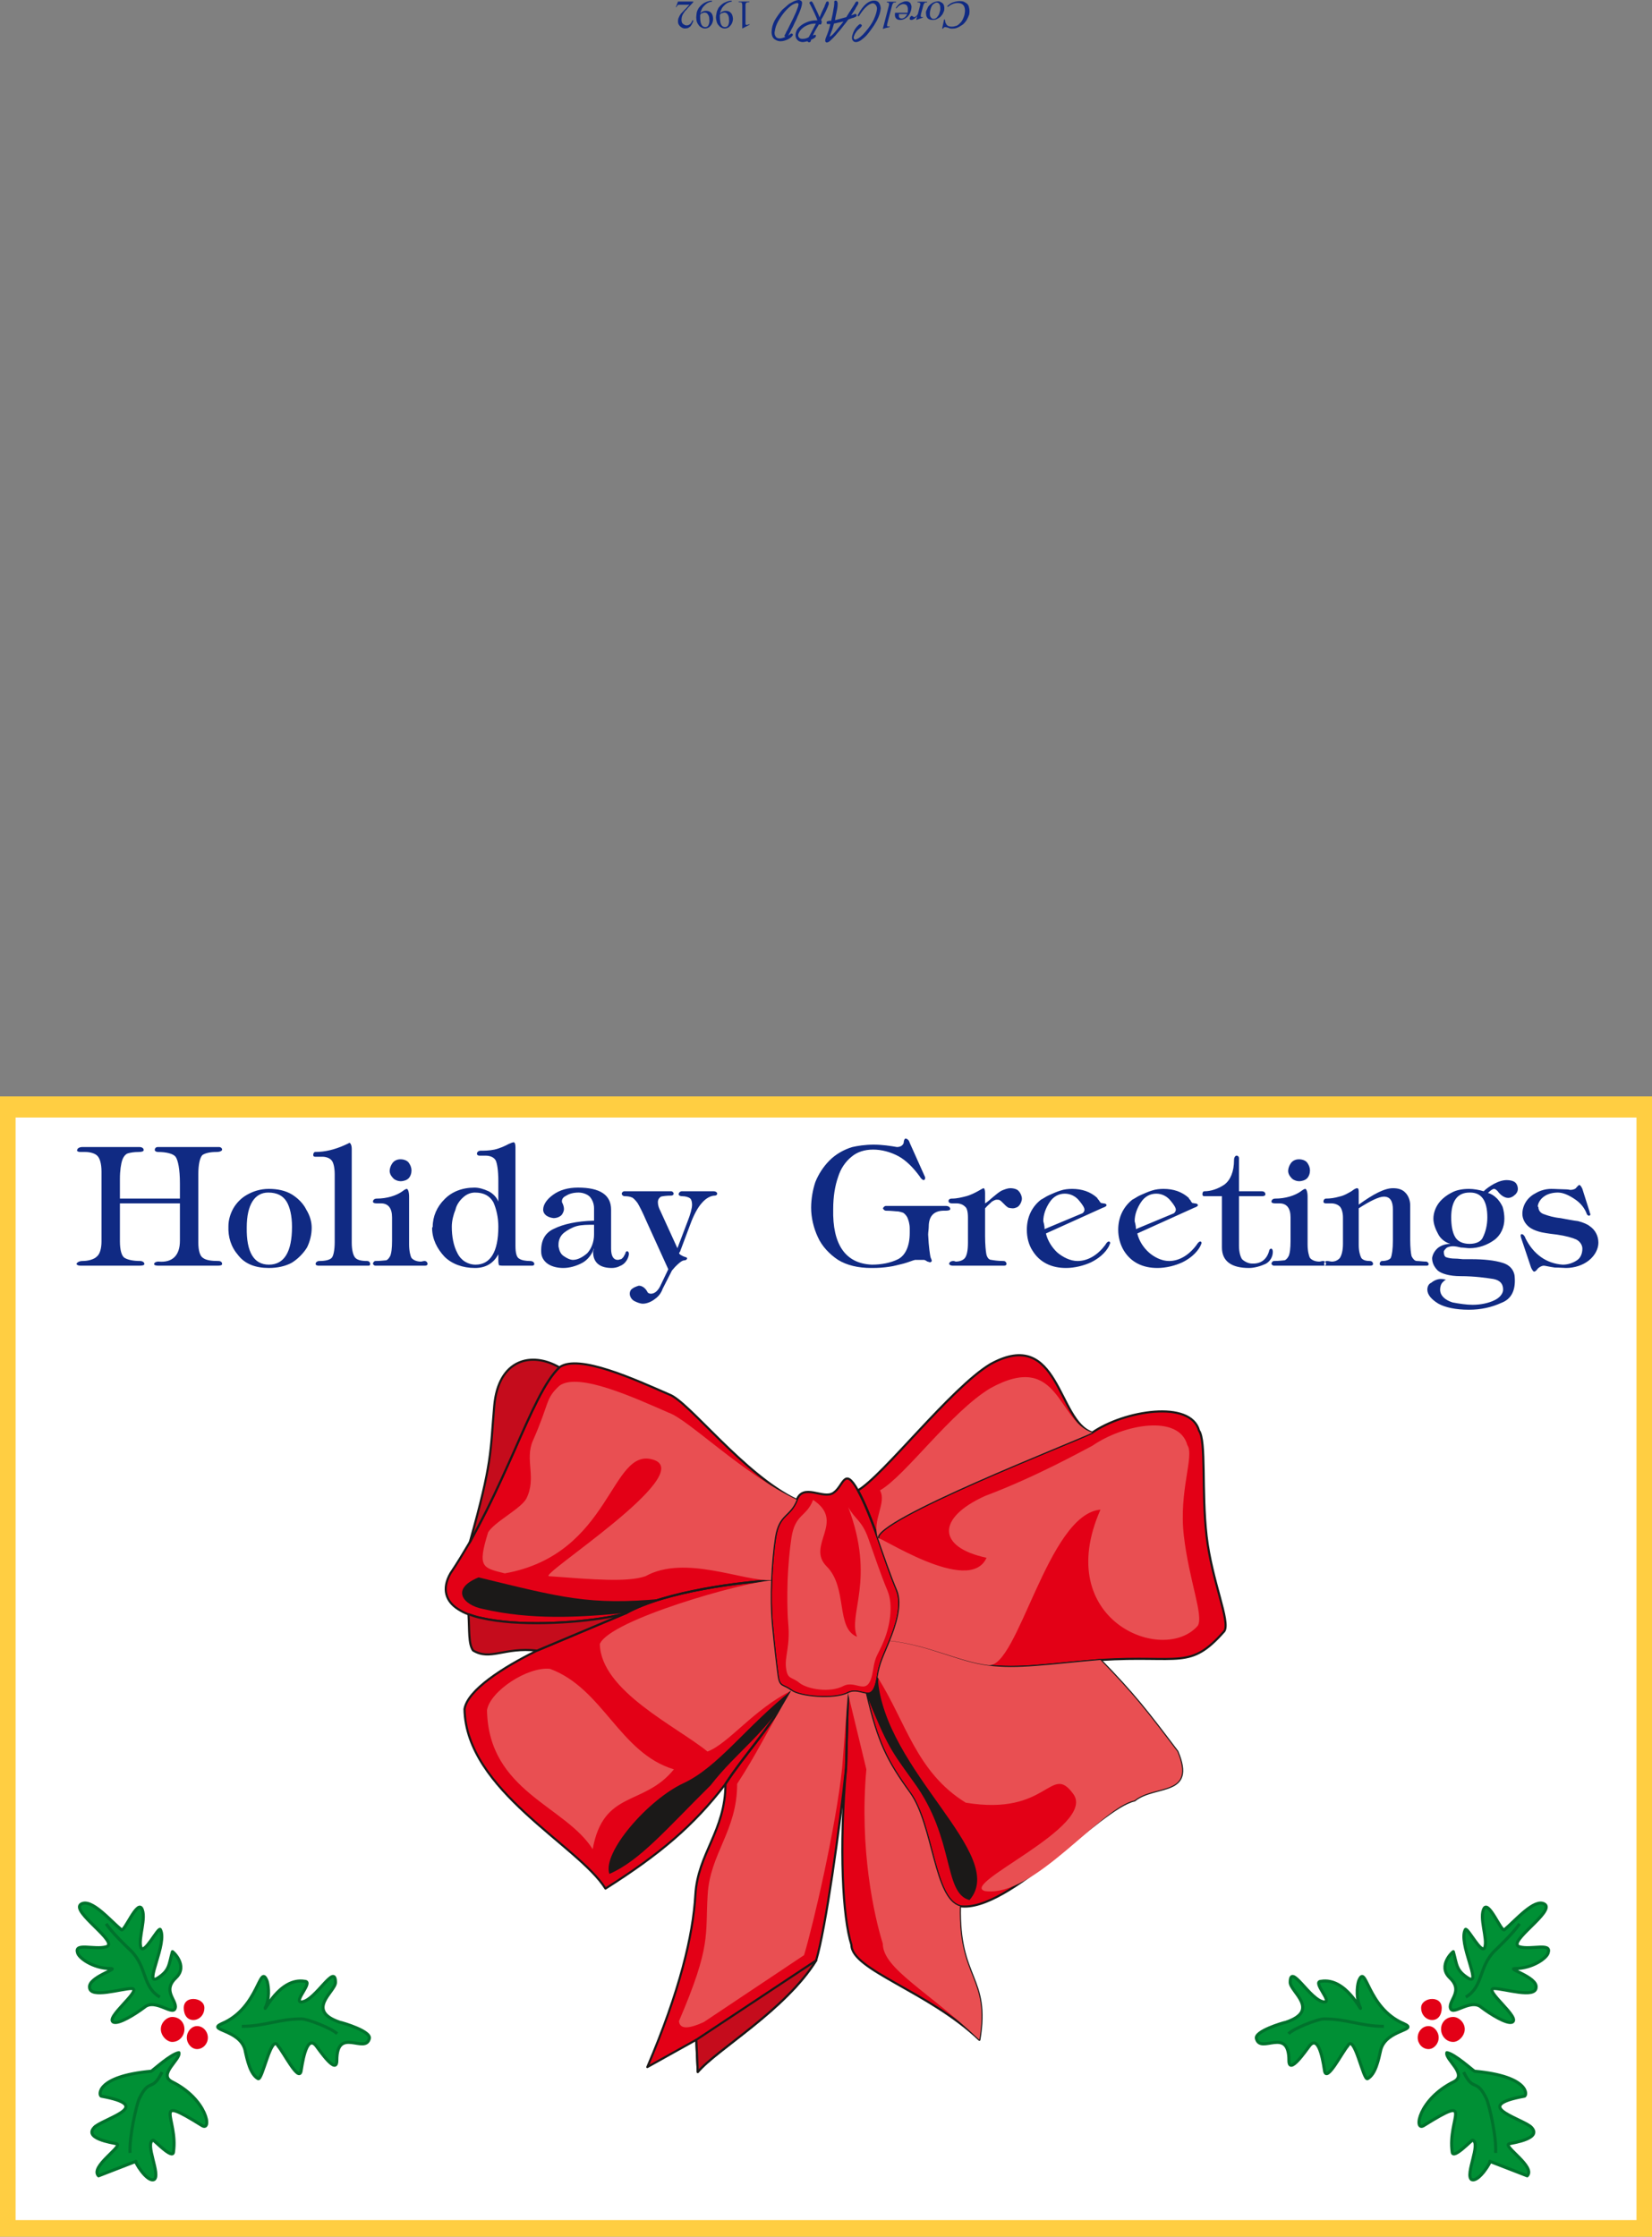 <svg xmlns="http://www.w3.org/2000/svg" xml:space="preserve" width="732.586" height="991.786" fill-rule="evenodd" stroke-linejoin="round" stroke-width="28.222" preserveAspectRatio="xMidYMid" version="1.2" viewBox="0 0 19383 26241"><rect x="0" y="0" width="19383" height="26241" fill="#808080" stroke="none"/><defs class="ClipPathGroup"><clipPath id="a" clipPathUnits="userSpaceOnUse"><path d="M0 0h19383v26241H0z"/></clipPath></defs><g class="SlideGroup"><g class="Slide" clip-path="url(#a)"><g class="Page"><g class="com.sun.star.drawing.PolyPolygonShape"><path fill="none" d="M0 12862h19385v13381H0z" class="BoundingBox"/><path fill="#FFCE42" d="M0 12863h19384v13379H0V12863Zm0 0Z"/></g><g class="com.sun.star.drawing.PolyPolygonShape"><path fill="none" d="M182 13110h19020v12937H182z" class="BoundingBox"/><path fill="#FFF" d="M183 13111h19018v12935H183V13111Zm0 0Z"/></g><g class="com.sun.star.drawing.ClosedBezierShape"><path fill="none" d="M897 13358h17858v2009H897z" class="BoundingBox"/><path fill="#102A83" d="M1191 13746c0-94-20-160-51-188-28-28-86-43-142-43h-58c-16 0-36-8-36-15 0-28 28-43 64-43h668c30 0 50 15 50 35 0 15-20 23-58 23-56 0-99 8-122 15-28 5-56 36-71 79s-28 122-28 221v232h704v-180c0-166-23-273-51-311-28-36-109-56-208-56-13 0-36-8-36-23 0-20 13-35 36-35h718c21 0 36 15 36 30 0 13-20 28-66 28-79 0-135 15-165 36-28 27-48 106-48 223v806c0 92 20 158 55 178 36 28 102 36 181 36 28 0 43 15 43 35 0 15-20 20-51 20h-696c-30 0-51-5-51-20 0-13 21-28 51-28 165 15 252-73 252-244v-439h-704v447c0 99 20 173 56 193 38 23 102 36 180 36 28 0 51 15 51 35 0 15-23 20-58 20H947c-23 0-43-5-50-20 7-20 35-35 71-35 71 0 137-21 167-51 36-28 56-94 56-178v-819Zm0 0Zm1964 202c101 0 193 20 266 63 71 43 137 107 173 181 43 71 63 142 63 213 0 79-20 160-55 231-44 71-110 137-181 180-73 39-165 60-266 60-158 0-280-47-359-148-86-99-121-214-116-343 0-71 22-145 58-209 36-63 94-122 157-157 74-43 161-71 260-71Zm0 0Zm-8 43c-158 0-252 142-252 409-5 287 82 437 260 437 180 0 271-150 271-445 0-129-25-231-63-294-43-71-114-107-216-107Zm0 0Zm780-212c0-86-16-142-36-165-23-28-66-43-109-43h-84c-13 0-23-5-23-20 0-21 10-36 23-36 114 0 229-28 343-79 36-15 58-28 58-28 13 0 28 28 28 71v1101c0 84 16 142 36 170 23 31 71 44 145 44 20 0 35 15 35 35 0 15-7 20-20 20h-584c-15 0-36-5-36-20 0-20 21-35 43-35 74 0 122-13 145-36 20-20 36-86 36-188v-791Zm0 0Zm772-178c38 0 74 13 94 36 23 30 35 63 35 94 0 35-12 71-35 94-20 20-56 33-94 33-28 0-64-13-84-33-30-31-43-59-43-89 0-28 13-64 33-91 23-31 58-44 94-44Zm0 0Zm-99 682c0-107-43-165-130-165h-51c-22 0-43-5-43-20 0-23 21-36 43-36 122 0 232-35 303-86 20-16 40-28 51-28 12 0 27 33 27 91v562c0 78 16 137 28 157 23 28 66 43 110 43 12 0 28-7 43-7 20 0 35 15 35 35 0 15-15 20-30 20h-582c-7 0-20-5-28-20 0-20 16-35 28-35 66 0 109-8 125-8 12 0 33-20 48-48 15-31 23-94 23-181v-274Zm0 0Zm1247-185v-245c0-122-15-208-31-239-20-36-63-56-121-56h-72c-12 0-27-7-27-23 0-20 20-35 43-35 40 0 99 0 162-13 66-15 125-43 168-66 28-13 51-20 56-20 15 0 23 20 23 56v1159c0 79 12 134 43 150 28 20 79 28 129 28 28 0 49 15 49 35 0 15-13 20-28 20h-343c-23 0-43-5-43-5s-8-20-8-50v-79c-58 109-152 161-274 161-143 0-272-47-358-133-87-94-145-206-145-338l7-13c0-122 51-236 138-322 86-89 208-137 353-137 48 0 106 15 165 43 56 28 99 78 114 122Zm0 0Zm-274-107c-51 0-99 20-138 56-40 35-78 86-91 145-23 55-43 129-43 200 0 115 20 224 66 310 41 84 122 135 213 135 173 0 267-150 267-445 0-109-23-208-58-287-44-78-115-114-216-114Zm0 0Zm1397 330v-145c0-58-23-106-51-137-28-28-81-48-130-48-58 0-109 13-144 36-44 20-56 48-51 78 15 28 23 56 23 79 0 28-16 56-28 71-23 23-59 36-94 36-71-8-122-44-122-99 0-59 43-122 114-173 79-59 180-86 295-86 259 0 388 86 388 259v457c0 89 28 132 79 132 13 0 28-8 36-8 7 0 20-15 20-15s15-15 15-20c8-16 20-31 20-43 0-8 16-16 16-16 15 0 23 16 23 28 0 31-16 66-31 87-20 30-48 50-79 61-28 16-66 21-91 21-137 0-219-60-219-189 0-8 11-28 11-43-23 71-74 137-138 172-73 39-152 60-223 60-64 0-130-14-180-47-51-35-79-86-79-142-5-130 43-224 152-272 107-53 264-89 468-94Zm0 0Zm0 48c-74 0-145 0-204 16-55 15-114 50-149 78-44 36-64 87-64 138v20c0 8 5 23 5 23 8 43 31 78 59 94 28 20 71 43 106 43 59 0 122-38 168-79 48-53 79-132 79-218v-115Zm0 0Zm978 275 121-318c31-79 51-150 51-193 0-28-7-58-20-71-15-15-53-28-94-28-23 0-43-7-43-23 0-20 20-35 35-35h374c28 0 43 15 43 28 0 15-15 23-28 23-43 0-102 27-152 86-51 56-99 150-135 249l-122 325s-10 8-10 15c0 13 38 36 79 48 10 0 15 8 15 16 0 7-15 20-28 20-28 0-56 23-86 51-28 25-51 54-64 69l-109 214c-15 43-43 86-87 117-43 35-99 58-144 58-33 0-69-15-99-30-28-13-56-49-56-87 0-28 12-48 28-58 15-13 43-26 78-36 44 0 79 31 102 74 5 15 28 20 41 20 43 0 86-35 117-107l86-180-259-570c-43-101-81-173-102-208-28-38-58-66-71-66-15-8-48-13-79-13-20 0-35-15-35-30 0-13 15-28 30-28h551c13 0 28 15 28 28 0 15-15 23-28 23-58 0-101 7-121 12-23 15-36 36-36 66 0 36 13 71 28 99l201 440Zm0 0Zm2726-1236 180 402v20s-7 15-15 15c-15 0-35-20-48-43-74-102-160-188-247-236-94-51-200-79-299-79-102 0-188 28-254 84-71 58-127 137-158 239-36 102-57 229-57 374-10 417 144 640 453 653 115 0 221-21 308-64 86-45 137-152 137-310v-48c0-58-15-101-28-132-15-28-36-48-51-56-23-7-51-15-63-15-23 0-74-8-137-8-16 0-28-12-36-28 8-15 20-28 36-28h703c28 0 51 13 51 36 0 15-23 20-58 20-130-5-194 59-194 188 0 28-7 66-7 92 7 152 23 244 28 266 7 16 15 36 15 44 0 0-8 15-20 15-10 0-23-8-31-8-12-7-28-20-43-20h-102c-27 5-78 28-134 43-59 13-114 31-173 38-58 9-122 14-195 14h-13c-153 0-287-32-389-95-100-66-189-160-237-267-51-109-79-231-79-345 0-107 21-216 49-300 38-95 94-181 167-255 71-71 166-127 268-157 56-13 147-28 249-28 101 0 200 15 274 28 43 0 71-21 79-49 0-30 13-50 20-50 23 0 43 20 51 50Zm0 0Zm884 710c23-13 58-43 89-71 33-28 79-66 106-79 36-15 72-28 100-28 43 0 86 13 101 36 20 20 36 58 36 86s-16 64-31 79c-12 20-48 35-76 35-23 0-46-7-51-7-15-8-38-28-51-43-22-21-43-44-50-44-5-7-21-7-36-7-23 0-43 15-58 23-13 15-49 43-79 78v323c0 102 8 180 15 216 8 35 28 66 59 66 27 5 78 13 142 13 20 0 35 15 35 35 0 15-15 20-28 20h-602c-15 0-38-5-43-20 0-20 21-35 49-35 15 0 27 7 27 7 46 0 89-15 110-43 23-30 35-94 35-178v-297c0-63-12-114-35-127-21-23-59-38-99-38h-54c-28 0-40-13-40-28s12-28 40-28c59 0 117-15 168-28 56-15 107-43 135-58 38-23 66-36 66-36 12 0 20 20 20 56v122Zm0 0Zm655-43c28-13 64-41 102-56 33-15 84-38 127-51 43-15 94-20 137-20 114 0 216 33 295 106 0 8 15 21 20 28 8 16 23 31 23 31 7 0 23 5 28 5 23 0 38 8 38 23 0 7-15 20-43 28l-668 302c20 86 71 165 134 224 66 55 153 99 236 99 125 0 239-72 326-188 15-26 28-41 43-41 5 0 15 5 15 20 0 0-10 21-15 36-43 81-122 145-209 188-86 40-195 67-294 67-173 0-310-67-394-204-46-71-66-158-66-244 0-145 56-267 165-353Zm0 0Zm43 345 430-180c23-5 38-28 38-48 0-23-23-59-59-102-43-56-106-86-172-86-72 0-135 35-178 101-43 64-74 142-74 221 0 8 15 43 15 94Zm0 0Zm1029-345c28-13 64-41 102-56 35-15 84-38 127-51 45-15 94-20 137-20 117 0 216 33 297 106 0 8 13 21 20 28 5 16 21 31 21 31 7 0 23 5 28 5 22 0 38 8 38 23 0 7-16 20-43 28l-668 302c20 86 71 165 137 224 63 55 150 99 236 99 122 0 236-72 322-188 16-26 31-41 44-41 7 0 15 5 15 20 0 0-8 21-15 36-44 81-122 145-209 188-86 40-193 67-294 67-173 0-310-67-394-204-43-71-66-158-66-244 0-145 58-267 165-353Zm0 0Zm43 345 432-180c20-5 36-28 36-48 0-23-23-59-59-102-43-56-106-86-170-86-74 0-137 35-180 101-43 64-74 142-74 221 0 8 15 43 15 94Zm0 0Zm1009-386h-206c-15 0-23-7-23-23 0-20 8-35 23-35 76 0 162-28 236-79 69-52 112-151 112-288 0-31 15-51 30-51 16 0 28 13 28 28v390h267c28 0 43 15 43 35 0 16-15 23-43 23h-267v582c0 71 16 127 36 157 30 28 74 51 117 51 99 5 170-43 200-145 0-15 13-30 23-30 13 0 21 15 21 38 0 56-31 114-87 142-58 26-129 47-193 47-208 0-317-82-317-240v-602Zm0 0Zm904-433c38 0 74 13 94 36 23 30 35 63 35 94 0 35-12 71-35 94-20 20-56 33-94 33-28 0-64-13-84-33-30-31-43-59-43-89 0-28 13-64 33-91 23-31 58-44 94-44Zm0 0Zm-99 682c0-107-43-165-130-165h-51c-22 0-43-5-43-20 0-23 21-36 43-36 122 0 232-35 303-86 20-16 40-28 51-28 12 0 27 33 27 91v562c0 78 16 137 28 157 23 28 66 43 110 43 12 0 28-7 43-7 20 0 35 15 35 35 0 15-15 20-30 20h-582c-7 0-20-5-28-20 0-20 16-35 28-35 66 0 109-8 122-8 15 0 36-20 51-48 15-31 23-94 23-181v-274Zm0 0Zm800-150c168-122 302-193 401-193 59 0 109 13 145 51 36 36 58 91 58 150v409c0 86 8 157 16 188 15 28 35 56 63 56s74 7 107 7c15 0 30 15 30 28 0 15-7 20-23 20h-523c-15 0-28-5-28-20 0-20 13-35 28-35 43 0 87-13 102-36 13-30 25-99 25-208v-358c0-102-33-153-106-153-56 0-163 51-295 137v430c0 73 15 122 30 152 21 28 59 36 102 36 20 0 36 15 36 35 0 15-16 20-31 20h-523c-13 0-20-5-20-20 0-20 15-35 33-35 22 0 43 7 58 7 36 0 71-15 94-43 20-30 36-86 36-165v-310c0-56-16-107-36-127-23-23-58-38-102-38h-63c-13 0-28-5-28-20 0-23 15-36 28-36 51 0 107-8 157-23 59-12 107-43 143-63 30-23 53-36 66-36 15 0 20 13 20 41v152Zm0 0Zm1466-157c27-28 71-59 121-87 59-31 107-44 150-44 36 0 74 8 94 24 21 13 36 48 36 79 0 28-15 56-36 71-20 20-48 35-78 35-44 0-92-35-122-78-16-16-28-28-44-28-15 0-43 20-71 48 36 8 71 31 99 58 31 28 59 72 74 107 13 43 20 94 20 137 0 102-43 196-122 252-78 56-180 94-287 94-28 0-73-8-101-8-28-7-64-15-94-15-28 0-64 8-79 23-13 15-28 28-28 43 0 28 8 56 28 63 23 8 59 16 102 16s78 7 94 7h99c145 0 274 13 368 43 94 28 142 98 142 182 8 145-43 244-157 287-115 53-244 81-381 81-158 0-280-28-358-71-87-53-130-109-130-165 0-31 13-66 43-79 28-23 71-46 115-46 30 0 58 8 63 8-13 0-33 23-48 38-15 20-23 48-23 79 0 71 58 122 145 150 78 15 165 28 236 28 102 0 193-23 251-51 64-28 107-79 107-127 0-66-33-109-114-125-79-12-216-33-386-33-132 0-224-30-267-66-43-44-66-90-66-148 8-51 38-94 74-122 43-30 91-43 142-43-56-13-114-56-142-109-31-56-59-122-59-186 0-71 28-137 64-185 38-51 96-94 152-122 56-31 130-43 201-43 56 0 122 12 173 28Zm0 0Zm-166 15c-142 0-215 99-215 292 0 94 15 175 43 224 30 58 94 86 172 86 79 0 138-28 158-79 28-56 51-137 51-231 0-193-66-292-201-292h-8Zm0 0Zm1324-43 86 272v7s8 13 8 20c0 8-8 16-16 16-12 0-27-16-27-23-23-64-72-127-138-170-63-43-134-79-200-79-56 0-115 13-158 43-43 28-78 79-78 122l7 5c0 43 28 74 71 86 43 16 107 36 188 44 84 15 158 30 206 35 58 15 109 36 137 59 64 43 102 114 102 195 0 69-38 148-110 206-71 58-172 90-271 90-23 0-71-5-130-5-66-9-114-22-129-22-28 0-59 22-71 34-16 23-31 36-44 36-7 0-23-20-35-48l-117-349s-5-15-5-28c0-10 5-15 13-15 15 0 35 20 43 48 94 188 246 297 437 310 66 0 122-21 167-51 43-28 64-79 64-137 0-43-28-84-71-107-44-20-122-43-229-58-117-13-175-26-175-26-69-15-135-43-170-81-36-36-59-86-59-137 0-48 15-99 43-142 28-44 71-79 117-102 48-28 112-48 178-48 51 0 109 5 150 5 51 0 74 7 74 7 33 0 63-12 71-27 15-16 28-31 35-31 8 0 23 15 36 46Z"/></g><g class="com.sun.star.drawing.ClosedBezierShape"><path fill="none" d="M5217 15887h9177v8436H5217z" class="BoundingBox"/><path fill="#E30016" d="M9048 18542c-8 178-5 359 8 501 25 277 50 485 68 622 20 137 66 97 160 170-302 511-541 742-772 1095-373 488-770 823-1408 1227-320-511-1636-1151-1654-2106 36-223 452-490 851-686l1049-442c466-259 1373-363 1698-381Zm0 0Zm300-945c-79 203-211 160-254 445-23 142-38 325-46 500-325 18-1232 122-1698 381-211 72-833 148-1349 110-127-10-248-26-355-51-56-10-104-28-150-43-46-16-86-38-122-61-140-89-194-234-89-419 79-117 155-244 226-364 69-125 135-249 196-371 122-244 231-488 330-712 196-444 358-815 526-970 223-164 896 147 1289 318 231 83 871 939 1496 1237Zm0 0Zm955 453c-77-215-155-415-237-565 293-168 1093-1204 1555-1481 811-446 786 676 1195 803-206 104-2590 1028-2513 1243Zm0 0Zm4062 1087c-404 460-518 279-1453 338-622 53-968 111-1316 66-348-43-691-237-1154-290 69-167 155-419 84-592-73-175-150-396-223-609-77-215 2307-1139 2513-1243 373-259 1155-386 1252-23 86 122 28 706 89 1238 61 528 282 1001 208 1115Zm0 0Zm-4205 731c61 11 110-17 138-190 25-173 76-257 144-427 463 53 806 247 1154 290 348 45 694-13 1316-66 394 406 536 589 902 1074 221 528-262 379-503 574-394 81-1477 1322-2048 1241-310-82-318-949-587-1327-272-376-381-587-516-1169Zm0 0Zm-233 874 23-879c-160 82-572 46-666-30-302 510-541 741-772 1095 0 553-325 815-353 1301-28 483-183 1128-564 2022l574-320 18 378c221-264 1026-724 1389-1310 112-371 277-1561 351-2257Zm0 0Zm1336 1622c-310-82-318-949-587-1327-272-376-381-587-516-1169-58-7-132-45-210-5l-23 879c-82 937-41 1754 63 2076 0 295 905 544 1501 1113 125-744-249-704-228-1567Zm0 0Zm-1915-4767c-79 203-211 160-254 445-23 142-38 325-46 500-8 178-5 359 8 501 25 277 50 485 68 622 20 137 66 97 160 170 94 77 506 115 666 31 78-41 152 0 213 5 58 8 107-18 135-193 25-173 76-257 144-427 69-167 155-419 84-592-73-175-150-396-223-609-77-215-155-415-237-565-162-290-167-48-289 30-119 79-351-119-429 82Z"/><path fill="none" stroke="#1B1918" stroke-linecap="round" stroke-width="25" d="M9048 18542c-8 178-5 359 8 501 25 277 50 485 68 622 20 137 66 97 160 170-302 511-541 742-772 1095-373 488-770 823-1408 1227-320-511-1636-1151-1654-2106 36-223 452-490 851-686l1049-442c466-259 1373-363 1698-381Z"/><path fill="none" stroke="#1B1918" stroke-linecap="round" stroke-width="25" d="M9348 17597c-79 203-211 160-254 445-23 142-38 325-46 500-325 18-1232 122-1698 381-211 72-833 148-1349 110-127-10-248-26-355-51-56-10-104-28-150-43-46-16-86-38-122-61-140-89-194-234-89-419 79-117 155-244 226-364 69-125 135-249 196-371 122-244 231-488 330-712 196-444 358-815 526-970 223-164 896 147 1289 318 231 83 871 939 1496 1237Zm955 453c-77-215-155-415-237-565 293-168 1093-1204 1555-1481 811-446 786 676 1195 803-206 104-2590 1028-2513 1243Z"/><path fill="none" stroke="#1B1918" stroke-linecap="round" stroke-width="25" d="M14365 19137c-404 460-518 279-1453 338-622 53-968 111-1316 66-348-43-691-237-1154-290 69-167 155-419 84-592-73-175-150-396-223-609-77-215 2307-1139 2513-1243 373-259 1155-386 1252-23 86 122 28 706 89 1238 61 528 282 1001 208 1115Z"/><path fill="none" stroke="#1B1918" stroke-linecap="round" stroke-width="25" d="M10160 19868c61 11 110-17 138-190 25-173 76-257 144-427 463 53 806 247 1154 290 348 45 694-13 1316-66 394 406 536 589 902 1074 221 528-262 379-503 574-394 81-1477 1322-2048 1241-310-82-318-949-587-1327-272-376-381-587-516-1169Zm-233 874 23-879c-160 82-572 46-666-30-302 510-541 741-772 1095 0 553-325 815-353 1301-28 483-183 1128-564 2022l574-320 18 378c221-264 1026-724 1389-1310 112-371 277-1561 351-2257Z"/><path fill="none" stroke="#1B1918" stroke-linecap="round" stroke-width="25" d="M11263 22364c-310-82-318-949-587-1327-272-376-381-587-516-1169-58-7-132-45-210-5l-23 879c-82 937-41 1754 63 2076 0 295 905 544 1501 1113 125-744-249-704-228-1567Z"/><path fill="none" stroke="#1B1918" stroke-linecap="round" stroke-width="25" d="M9348 17597c-79 203-211 160-254 445-23 142-38 325-46 500-8 178-5 359 8 501 25 277 50 485 68 622 20 137 66 97 160 170 94 77 506 115 666 31 78-41 152 0 213 5 58 8 107-18 135-193 25-173 76-257 144-427 69-167 155-419 84-592-73-175-150-396-223-609-77-215-155-415-237-565-162-290-167-48-289 30-119 79-351-119-429 82Z"/></g><g class="com.sun.star.drawing.ClosedBezierShape"><path fill="none" d="M5422 18506h6045v3787H5422z" class="BoundingBox"/><path fill="#1B1918" d="M10160 19868c61 10 110-18 138-191 68 1100 1541 2084 1077 2615-310-84-168-719-653-1383-269-376-300-398-562-1041Zm0 0Zm-2393-1111c-155 46-300 99-417 165-566 56-1125 84-1686-46-229-45-383-233-49-370 963 233 1298 332 2152 251Zm0 0Zm1517 1078c-302 510-635 709-946 1110-520 514-830 885-1188 1040-87-252 454-870 866-1063 411-190 732-660 1268-1087Z"/></g><g class="com.sun.star.drawing.ClosedBezierShape"><path fill="none" d="M5484 15939h4107v8384H5484z" class="BoundingBox"/><path fill="#C50C1C" d="M5512 18095c68-125 134-250 195-371 122-244 231-488 331-712 195-444 358-815 525-970-325-189-716-98-764 452-48 551-21 658-287 1601Zm0 0Zm1839 828c-211 72-833 148-1349 110-127-10-249-26-356-51-56-10-104-28-149-43 12 190-2 345 53 424 203 124 363-41 752 2l1049-442Zm0 0Zm819 5008 17 378c221-264 1027-724 1390-1310l-1407 932Z"/><path fill="none" stroke="#1B1918" stroke-linecap="round" stroke-width="25" d="M5512 18095c68-125 134-250 195-371 122-244 231-488 331-712 195-444 358-815 525-970-325-189-716-98-764 452-48 551-21 658-287 1601Zm1839 828c-211 72-833 148-1349 110-127-10-249-26-356-51-56-10-104-28-149-43 12 190-2 345 53 424 203 124 363-41 752 2l1049-442Zm819 5008 17 378c221-264 1027-724 1390-1310l-1407 932Z"/></g><g class="com.sun.star.drawing.ClosedBezierShape"><path fill="none" d="M5663 16157h8409v7776H5663z" class="BoundingBox"/><path fill="#E94F52" d="M9540 17597c-78 203-210 160-254 444-22 144-38 327-45 502-5 178-5 358 7 500 26 277-45 394-25 529 18 137 66 96 157 172 94 74 356 120 516 36 81-41 155 0 213 5 59 7 107-18 135-193 25-173 58-173 127-343 69-168 114-417 41-589-74-176-148-397-224-611-76-213-155-221-236-368 325 862-8 1253 104 1522-254-101-107-576-356-825-248-247 229-525-160-781Zm0 0Zm762 452c-76-213 105-414 23-564 295-167 833-922 1296-1199 811-446 786 394 1195 521-206 104-2590 1029-2514 1242Zm0 0Zm-955-455c-78 204-210 160-254 442-22 144-38 324-45 502-325 18-1011-303-1474-46-214 74-620 38-1133 0-127-10 1738-1197 1229-1365-511-168-485 1106-1747 1332-260-66-325-66-196-481 71-122 389-279 450-399 121-244-23-455 76-678 198-447 142-488 310-643 223-166 896 148 1288 318 232 84 872 721 1496 1018Zm0 0Zm-1440 3164c-356 439-826 236-953 937-320-511-1222-676-1240-1631 36-223 475-513 739-485 623 229 816 988 1454 1179Zm0 0Zm394-209c-361-294-1253-713-1263-1262 119-284 1685-726 2010-744-8 178-5 358 7 500 26 277 51 485 69 622 20 138 66 97 160 171-442 218-737 622-983 713Zm0 0Zm1580 193 68-878c-160 81-571 45-665-31-302 511-404 742-635 1095 0 554-318 815-346 1301-30 483 46 590-337 1484 12 111 147 76 292 10l1176-785c112-371 373-1500 447-2196Zm0 0Zm4172-1668c-404 462-1715-64-1141-1363-622 54-969 1871-1317 1825-348-43-691-234-1153-287 69-168 155-422 84-594-74-173-150-397-224-608-20-54 1070 684 1273 229-579-124-589-466-18-725 613-231 1154-536 1259-589 373-257 1018-371 1115-8 86 125-102 536-41 1062 61 529 236 943 163 1058Zm0 0Zm-2790 3290c-310-81-318-948-587-1327-272-376-381-587-516-1168-58-8-132-46-211-5l216 894c-84 937 92 1723 193 2045 0 295 536 559 1133 1128 125-744-249-703-228-1567Zm0 0Zm68-1215c-581-358-701-948-1034-1471 26-173 77-256 145-427 462 54 805 247 1153 290 348 46 695-13 1317-66 394 406 536 589 902 1074 221 529-262 379-503 574-394 82-1181 1144-1754 1063-310-81 1309-755 1038-1136-270-376-290 261-1264 99Z"/></g><g class="com.sun.star.drawing.ClosedBezierShape"><path fill="none" d="M1887 23452h553v589h-553z" class="BoundingBox"/><path fill="#E30016" d="M2268 23452c67 0 130 40 130 104 0 87-63 143-130 143-68 0-112-56-112-143 0-64 44-104 112-104Zm0 0Zm-247 211c84 0 143 64 143 143 0 78-59 150-143 150-63 0-134-72-134-150 0-79 71-143 134-143Zm0 0Zm291 107c71 0 127 63 127 136 0 71-56 134-127 134-64 0-120-63-120-134 0-73 56-136 120-136Z"/></g><g class="com.sun.star.drawing.ClosedBezierShape"><path fill="none" d="M888 22309h3466v3285H888z" class="BoundingBox"/><path fill="#009035" d="M1425 22641c35 23 178-337 236-254 63 107-43 355-8 460 36 94 199-234 227-211 92 155-199 665-35 574 150-94 134-163 178-313 0-7 190 163 43 305-158 147-8 249-8 341-7 134-233-107-364 7-112 84-297 198-361 175-111-48 341-381 214-396-122 0-491 122-496-13-15-121 353-221 247-221-206 0-381-127-389-190-34-114 198-28 333-64 178-43-423-419-290-502 120-71 338 190 473 302Zm0 0Zm1687 914c-20 71 165-360 464-310 106 5-144 247-36 242 163-16 396-470 396-229 0 107-360 328 51 467 41 8 373 107 346 193-49 184-381-149-381 255 0 178-199-114-242-170-122-156-170 262-178 297-28 130-206-226-270-297-79-156-183 412-234 384-91-51-127-214-154-341-66-242-455-222-270-305 440-186 440-729 531-496 20 71 28 211-23 310Zm0 0Zm-1013 527c23 79-247 254-84 340 419 206 475 587 356 516-611-381-277-84-336 312-12 87-226-142-238-142-103 36 91 404 12 462-85 41-242-228-214-213l-439 170c-105-106 292-348 213-376-48-12-412-63-249-205 157-112 677-242 71-353-35 0-76-234 583-293 23-12 233-205 325-218Z"/><path fill="none" stroke="#00722C" stroke-linejoin="miter" stroke-width="36" d="M1425 22641c35 23 178-337 236-254 63 107-43 355-8 460 36 94 199-234 227-211 92 155-199 665-35 574 150-94 134-163 178-313 0-7 190 163 43 305-158 147-8 249-8 341-7 134-233-107-364 7-112 84-297 198-361 175-111-48 341-381 214-396-122 0-491 122-496-13-15-121 353-221 247-221-206 0-381-127-389-190-34-114 198-28 333-64 178-43-423-419-290-502 120-71 338 190 473 302Zm1687 914c-20 71 165-360 464-310 106 5-144 247-36 242 163-16 396-470 396-229 0 107-360 328 51 467 41 8 373 107 346 193-49 184-381-149-381 255 0 178-199-114-242-170-122-156-170 262-178 297-28 130-206-226-270-297-79-156-183 412-234 384-91-51-127-214-154-341-66-242-455-222-270-305 440-186 440-729 531-496 20 71 28 211-23 310Zm-1013 527c23 79-247 254-84 340 419 206 475 587 356 516-611-381-277-84-336 312-12 87-226-142-238-142-103 36 91 404 12 462-85 41-242-228-214-213l-439 170c-105-106 292-348 213-376-48-12-412-63-249-205 157-112 677-242 71-353-35 0-76-234 583-293 23-12 233-205 325-218Z"/></g><g fill="none" class="com.sun.star.drawing.OpenBezierShape"><path d="M2837 23668h1133v206H2837z" class="BoundingBox"/><path stroke="#00722C" stroke-linejoin="miter" stroke-width="36" d="M2837 23773c269 0 430-87 702-87 73 0 356 112 417 174"/></g><g fill="none" class="com.sun.star.drawing.OpenBezierShape"><path d="M1507 24302h412v959h-412z" class="BoundingBox"/><path stroke="#00722C" stroke-linejoin="miter" stroke-width="36" d="M1901 24310c-118 241-146 63-265 307-34 68-122 456-110 641"/></g><g fill="none" class="com.sun.star.drawing.OpenBezierShape"><path d="M1230 22559h657v888h-657z" class="BoundingBox"/><path stroke="#00722C" stroke-linejoin="miter" stroke-width="36" d="M1876 23430c-209-124-147-349-338-542-54-51-222-212-293-318"/></g><g class="com.sun.star.drawing.ClosedBezierShape"><path fill="none" d="M16634 23452h553v589h-553z" class="BoundingBox"/><path fill="#E30016" d="M16804 23452c-66 0-130 40-130 104 0 87 64 143 130 143 68 0 112-56 112-143 0-64-44-104-112-104Zm0 0Zm247 211c-84 0-143 64-143 143 0 78 59 150 143 150 64 0 135-72 135-150 0-79-71-143-135-143Zm0 0Zm-290 107c-72 0-127 63-127 136 0 71 55 134 127 134 63 0 119-63 119-134 0-73-56-136-119-136Z"/></g><g class="com.sun.star.drawing.ClosedBezierShape"><path fill="none" d="M14721 22309h3468v3285h-3468z" class="BoundingBox"/><path fill="#009035" d="M17650 22641c-36 23-178-337-236-254-64 107 43 355 7 460-35 94-199-234-227-211-91 155 199 665 36 574-150-94-135-163-178-313 0-7-190 163-43 305 157 147 7 249 7 341 8 134 234-107 365 7 111 84 297 198 360 175 112-48-340-381-213-396 122 0 490 122 495-13 16-121-353-221-246-221 206 0 381-127 389-190 35-114-199-28-333-64-178-43 424-419 289-502-119-71-337 190-472 302Zm0 0Zm-1688 914c21 71-165-360-463-310-107 5 143 247 36 242-163-16-397-470-397-229 0 107 361 328-50 467-41 8-373 107-346 193 48 184 381-149 381 255 0 178 198-114 241-170 122-156 171 262 178 297 28 130 207-226 271-297 78-156 182 412 233 384 92-51 127-214 155-341 66-242 455-222 269-305-439-186-439-729-530-496-21 71-28 211 22 310Zm0 0Zm1014 527c-23 79 246 254 84 340-419 206-475 587-356 516 611-381 277-84 335 312 13 87 226-142 239-142 103 36-91 404-13 462 85 41 243-228 215-213l439 170c104-106-292-348-213-376 48-12 411-63 249-205-158-112-677-242-71-353 35 0 76-234-583-293-23-12-234-205-325-218Z"/><path fill="none" stroke="#00722C" stroke-linejoin="miter" stroke-width="36" d="M17650 22641c-36 23-178-337-236-254-64 107 43 355 7 460-35 94-199-234-227-211-91 155 199 665 36 574-150-94-135-163-178-313 0-7-190 163-43 305 157 147 7 249 7 341 8 134 234-107 365 7 111 84 297 198 360 175 112-48-340-381-213-396 122 0 490 122 495-13 16-121-353-221-246-221 206 0 381-127 389-190 35-114-199-28-333-64-178-43 424-419 289-502-119-71-337 190-472 302Zm-1688 914c21 71-165-360-463-310-107 5 143 247 36 242-163-16-397-470-397-229 0 107 361 328-50 467-41 8-373 107-346 193 48 184 381-149 381 255 0 178 198-114 241-170 122-156 171 262 178 297 28 130 207-226 271-297 78-156 182 412 233 384 92-51 127-214 155-341 66-242 455-222 269-305-439-186-439-729-530-496-21 71-28 211 22 310Zm1014 527c-23 79 246 254 84 340-419 206-475 587-356 516 611-381 277-84 335 312 13 87 226-142 239-142 103 36-91 404-13 462 85 41 243-228 215-213l439 170c104-106-292-348-213-376 48-12 411-63 249-205-158-112-677-242-71-353 35 0 76-234-583-293-23-12-234-205-325-218Z"/></g><g fill="none" class="com.sun.star.drawing.OpenBezierShape"><path d="M15105 23668h1133v206h-1133z" class="BoundingBox"/><path stroke="#00722C" stroke-linejoin="miter" stroke-width="36" d="M16237 23773c-269 0-430-87-702-87-74 0-357 112-417 174"/></g><g fill="none" class="com.sun.star.drawing.OpenBezierShape"><path d="M17156 24302h413v959h-413z" class="BoundingBox"/><path stroke="#00722C" stroke-linejoin="miter" stroke-width="36" d="M17173 24310c117 241 145 63 265 307 34 68 123 456 110 641"/></g><g fill="none" class="com.sun.star.drawing.OpenBezierShape"><path d="M17188 22559h657v888h-657z" class="BoundingBox"/><path stroke="#00722C" stroke-linejoin="miter" stroke-width="36" d="M17198 23430c209-124 147-349 338-542 54-51 222-212 293-318"/></g><g class="com.sun.star.drawing.ClosedBezierShape"><path fill="none" d="M10358 13h1019v327h-1019z" class="BoundingBox"/><path fill="#102A83" d="M11369 86c8 26 8 54 3 84-10 26-20 47-31 67-12 18-25 33-38 46-10 7-20 15-35 23-13 10-28 15-43 22-18 6-36 8-56 8-8 0-15-2-23-2-8-3-13-6-28-11-10-2-23-5-28-5-10 0-20 5-25 18h-11l23-107h10c3 21 3 36 13 49 5 12 15 23 28 28s26 7 38 7c21 0 41-5 61-12 21-11 33-26 48-41 18-20 31-51 41-85 5-25 8-46 5-66-2-18-7-36-18-48-15-18-38-26-66-26-40 0-78 16-116 46l-8-8c13-12 28-25 41-33 17-10 35-15 53-20s38-7 56-7c15 0 33 2 45 7 16 8 28 15 41 26 10 12 18 25 20 40Zm0 0Zm-292 41c-5 13-12 25-17 38-11 14-18 24-28 34-13 10-26 18-41 25-13 8-31 10-46 10-28 0-48-7-61-20-10-13-18-28-18-47-3-15-3-30 3-43 5-10 13-25 20-43 11-15 26-30 46-43 18-13 43-20 69-23 15 0 28 5 40 13 16 7 26 20 31 35 5 18 7 38 2 64Zm0 0Zm-53 20c5-13 10-30 8-48 0-18 0-33-8-46-5-15-20-23-36-23-12 3-25 8-40 21-15 12-23 33-31 61-5 17-7 33-7 48 0 19 2 31 10 41 7 13 18 21 33 21 20 0 35-10 46-26 12-15 22-31 25-49Zm0 0Zm-189-89-30 109v8c-3 9-3 16 0 19 0 5 5 7 12 7 3 0 5 0 13-2l-3 8c-40 15-63 22-76 27v-5l10-38h-2c-23 28-48 43-66 43s-23-10-18-25c3-8 5-13 10-15 3-5 8-8 13-8 2 0 7 3 15 8 5 5 10 7 13 7 5 0 7-2 15-5 5-5 13-10 18-15 5-6 7-14 10-16l28-107c2-10 2-18-3-23s-15-7-30-7l2-8h113l-2 8c-11 2-19 2-22 2-5 3-7 5-10 10-5 3-7 8-10 18Zm0 0Zm-163 107c-10 16-20 29-33 39-15 10-25 18-40 23-10 5-26 7-36 7-25 0-40-7-51-20-12-15-15-35-10-64h148c2-16 2-31 2-46s-5-28-13-41c-7-7-20-15-38-15-28 0-58 18-83 51l-8-5c8-15 20-26 30-38 13-13 28-23 44-28 15-8 33-13 48-13 10 0 23 3 28 5 7 5 18 10 23 20 5 11 10 23 12 36 0 13-2 28-5 43-5 18-12 33-18 46Zm0 0Zm-27 0h-97c-3 10 0 19 0 26-3 8 3 13 8 18s12 8 22 8c28 0 49-18 67-52Zm0 0Zm-234 110c-3 13-3 23-3 28 3 5 8 8 18 8 0 0 3-3 5-3h8l-3 10c-25 5-53 13-78 21l73-281V40c0-2-5-7-7-7-3-3-3-3-8-3-5-2-10-2-13-2l3-8h109l-3 8c-10 2-17 2-25 2-2 3-5 5-10 10-3 6-8 13-10 23l-56 212Z"/></g><g class="com.sun.star.drawing.ClosedBezierShape"><path fill="none" d="M9053 0h1283v500H9053z" class="BoundingBox"/><path fill="#102A83" d="M10288 242c-8 15-20 35-33 56-13 20-28 40-43 61s-31 39-43 54c-23 25-46 43-66 58-23 16-44 23-61 23-13 0-26-5-33-15-8-10-13-20-13-36 0-12 2-27 10-45 5-18 13-34 23-52 10-15 23-33 38-46 8-10 18-15 25-18 8 3 11 3 13 6 3 2 5 5 8 12-3 8-8 15-21 28-15 13-28 23-40 38-10 16-21 29-26 42s-10 25-10 33c0 15 8 23 20 23 6 0 8 0 11-3 30-10 68-40 109-90 43-50 76-99 96-142 23-51 36-94 38-128 0-15-5-30-15-43-7-10-18-18-35-20-21 2-46 15-74 40-20 18-43 43-71 85-3 3-5 5-8 13-2 5-5 7-7 10-3 2-5 5-8 5-5 0-8-3-8-10 0-3 3-8 8-18 58-105 119-156 185-156 23 0 44 8 56 26 13 17 18 38 21 63-3 44-18 92-46 146Zm0 0Zm-302-61c5-3 12-5 23-8 12-5 20-10 27-10 6 0 6 3 6 3 5 2 10 7 10 15 0 5-3 10-5 10-3 3-5 5-16 10-5 3-17 8-38 13-20 7-33 13-40 15-18 25-38 51-61 79-21 28-41 53-61 74-18 23-36 44-54 61-17 18-33 31-43 41-12 10-25 15-33 15-5 0-11-2-13-7-6-5-6-10-6-13 0-13 3-23 8-36 26-63 44-117 52-161h-33c-8 0-10-7-10-17v-5c0-6 5-8 5-8 2-3 5-3 10-3 5-2 8-2 10-5h28c5-20 10-43 15-68 5-26 10-49 13-72 5-23 8-41 8-54 0-5 0-10 2-12-2-3-2-11-2-16 2-12 7-15 17-15 5 0 10 0 13 5 5 3 5 10 8 15 2 11 2 13 2 13v15c0 13-2 28-5 49-5 23-10 46-15 74-5 26-10 46-10 59l132-36c7-13 18-28 25-40 10-16 15-26 21-31 2-6 10-19 22-37 11-17 21-33 28-43 3-7 8-15 13-23 5-5 10-10 18-10 2 0 5 0 10 5 2 3 5 5 5 8 0 5-3 13-5 20-3 5-8 16-13 21-2 7-10 15-12 20-3 10-13 25-28 47-13 20-23 35-28 43Zm0 0Zm-89 71-112 25c-5 21-13 46-23 77-13 34-23 56-28 77 10-3 23-13 38-28 13-13 26-28 41-47 15-18 30-38 46-56 15-18 28-35 38-48Zm0 0Zm-281-48c3-8 11-26 23-54 13-29 23-51 33-69 8-21 10-33 16-38 2-18 11-26 21-26 13 0 15 8 15 21v12c-18 51-47 113-90 184 3 3 5 10 8 20 0 11-3 18-5 26-5 5-8 8-16 8-2 0-7 0-12-3-38 63-64 108-71 133 5-2 12-5 17-8 3 0 5 0 8-2 8 2 10 5 10 13 0 15-18 30-56 45-2 10-5 18-7 23-5 5-10 8-16 8-7 0-15-5-20-13-23 5-41 10-56 10s-30-5-43-10c-13-8-23-18-30-30-8-11-11-26-11-41 0-20 6-42 18-65 13-20 31-38 54-55 22-16 48-28 78-39 28-10 59-15 89-15h18c-3-12-15-40-33-81-20-44-38-77-53-108-5-7-8-12-8-15 0-5 3-10 8-13 5-2 7-5 15-5 5 0 10 5 15 13 8 13 15 28 23 46 10 20 20 43 33 69 10 23 20 43 25 59Zm0 0Zm-43 73h-15c-23 0-48 5-71 13-26 10-46 20-66 36-18 15-33 30-43 49-8 15-13 28-13 38 0 13 5 23 13 30 10 11 22 13 38 13 23 0 48-5 73-20 11-18 38-72 84-159Zm0 0Zm-325 141c5-2 10-8 18-13 10-7 15-12 20-12 8 0 13 5 18 12-5 21-25 38-58 56-28 13-56 23-89 23-18 0-38-5-54-15-17-8-30-20-38-36-7-15-12-35-12-53 0-47 12-92 35-138 25-43 56-87 91-128 18-15 39-33 59-51 18-18 41-30 63-41 23-12 46-20 69-22 13 0 23 5 30 10 8 7 11 15 11 25 0 8-3 20-5 33-3 13-8 31-16 51-10 26-20 52-33 77-10 28-23 53-35 76-10 26-23 51-38 76-13 27-23 47-36 70Zm0 0Zm-33 15c-8-5-10-7-10-12 0-3 0-5 2-11 3-2 6-7 8-12 5-8 8-16 10-23 8-11 21-34 38-72 18-38 33-66 43-87 8-17 18-38 28-61 11-22 18-49 28-72 3-12 5-23 8-33-3-10-8-12-13-15-15 0-35 8-58 20-28 18-59 46-89 80-31 36-56 74-79 114-23 41-35 79-40 115 0 2 0 7-3 13v13c0 18 8 33 18 46 10 10 25 15 43 15 20 0 43-8 66-18Z"/></g><g class="com.sun.star.drawing.ClosedBezierShape"><path fill="none" d="M7930 8h867v327h-867z" class="BoundingBox"/><path fill="#102A83" d="M8793 25c-16 0-28 3-33 5-8 5-13 13-13 28v220c0 10 5 15 15 15 5 0 13-3 18-5 7-3 13-5 15-5v7l-84 44-2-3V58c0-10-3-17-5-23 0-5-5-7-8-7-8 0-15-3-30-3v-7h127v7Zm0 0Zm-206-7c-29 5-55 15-72 30-21 18-36 33-46 51-10 20-18 38-20 53v3c10-10 20-18 33-21 10-5 23-7 33-7 25 0 45 7 61 25 16 16 21 39 24 67 0 21-6 41-13 56-9 18-21 31-34 43-15 11-33 16-51 16s-30-5-43-13c-15-8-23-18-33-31-10-12-15-25-18-40-5-15-8-31-8-46s3-30 8-54c3-21 13-38 23-59 13-15 25-30 43-43 15-13 33-20 53-28 18-7 36-12 57-12l3 10Zm0 0Zm-133 144c-3 6-8 12-8 17v17c0 33 5 59 8 74 10 33 28 48 53 48 15 0 28-7 36-20 7-15 12-33 12-58-2-5-2-11-2-18 0-20-5-38-15-52-8-15-23-23-41-23-15 3-31 8-43 15Zm0 0Zm-99-144c-31 5-54 15-71 30-21 18-36 33-46 51-10 20-18 38-20 53v3c10-10 20-18 30-21 13-5 25-7 36-7 25 0 45 7 61 25 15 16 20 39 22 67 0 21-5 41-12 56-8 18-21 31-33 43-16 11-33 16-51 16s-31-5-43-13c-16-8-26-18-33-31-10-12-16-25-21-40-2-15-5-31-5-46s3-30 5-54c5-21 13-38 26-59 12-15 25-30 43-43 15-13 33-20 51-28 20-7 38-12 58-12l3 10Zm0 0Zm-132 144c-5 6-8 12-8 17v17c0 33 3 59 8 74 10 33 28 48 53 48 15 0 28-7 35-20 8-15 13-33 13-58-2-5-2-11-2-18 0-20-5-38-16-52-7-15-22-23-43-23-15 3-28 8-40 15Zm0 0Zm-88-137c-7 8-20 21-38 41-18 18-30 30-41 46-12 10-22 22-30 35-10 13-15 23-20 34-8 21-10 38-10 51s2 25 7 36c5 7 13 17 23 20 10 8 20 10 33 10 15 0 28-8 38-15 10-10 20-26 28-46l10 3c-2 15-10 28-15 40-5 10-13 21-20 31-8 5-18 12-28 18-10 2-23 5-36 5-15 0-28-5-40-13-13-8-23-18-31-31-8-12-10-25-10-40s2-31 10-46c5-15 15-28 23-42 10-10 23-25 38-40 5-5 13-15 23-23 10-10 18-20 28-31 7-7 13-12 13-12h-110c-10 0-20 0-25 2-5 5-13 13-20 28l-5-2 25-66h180v7Z"/></g></g></g></g></svg>
